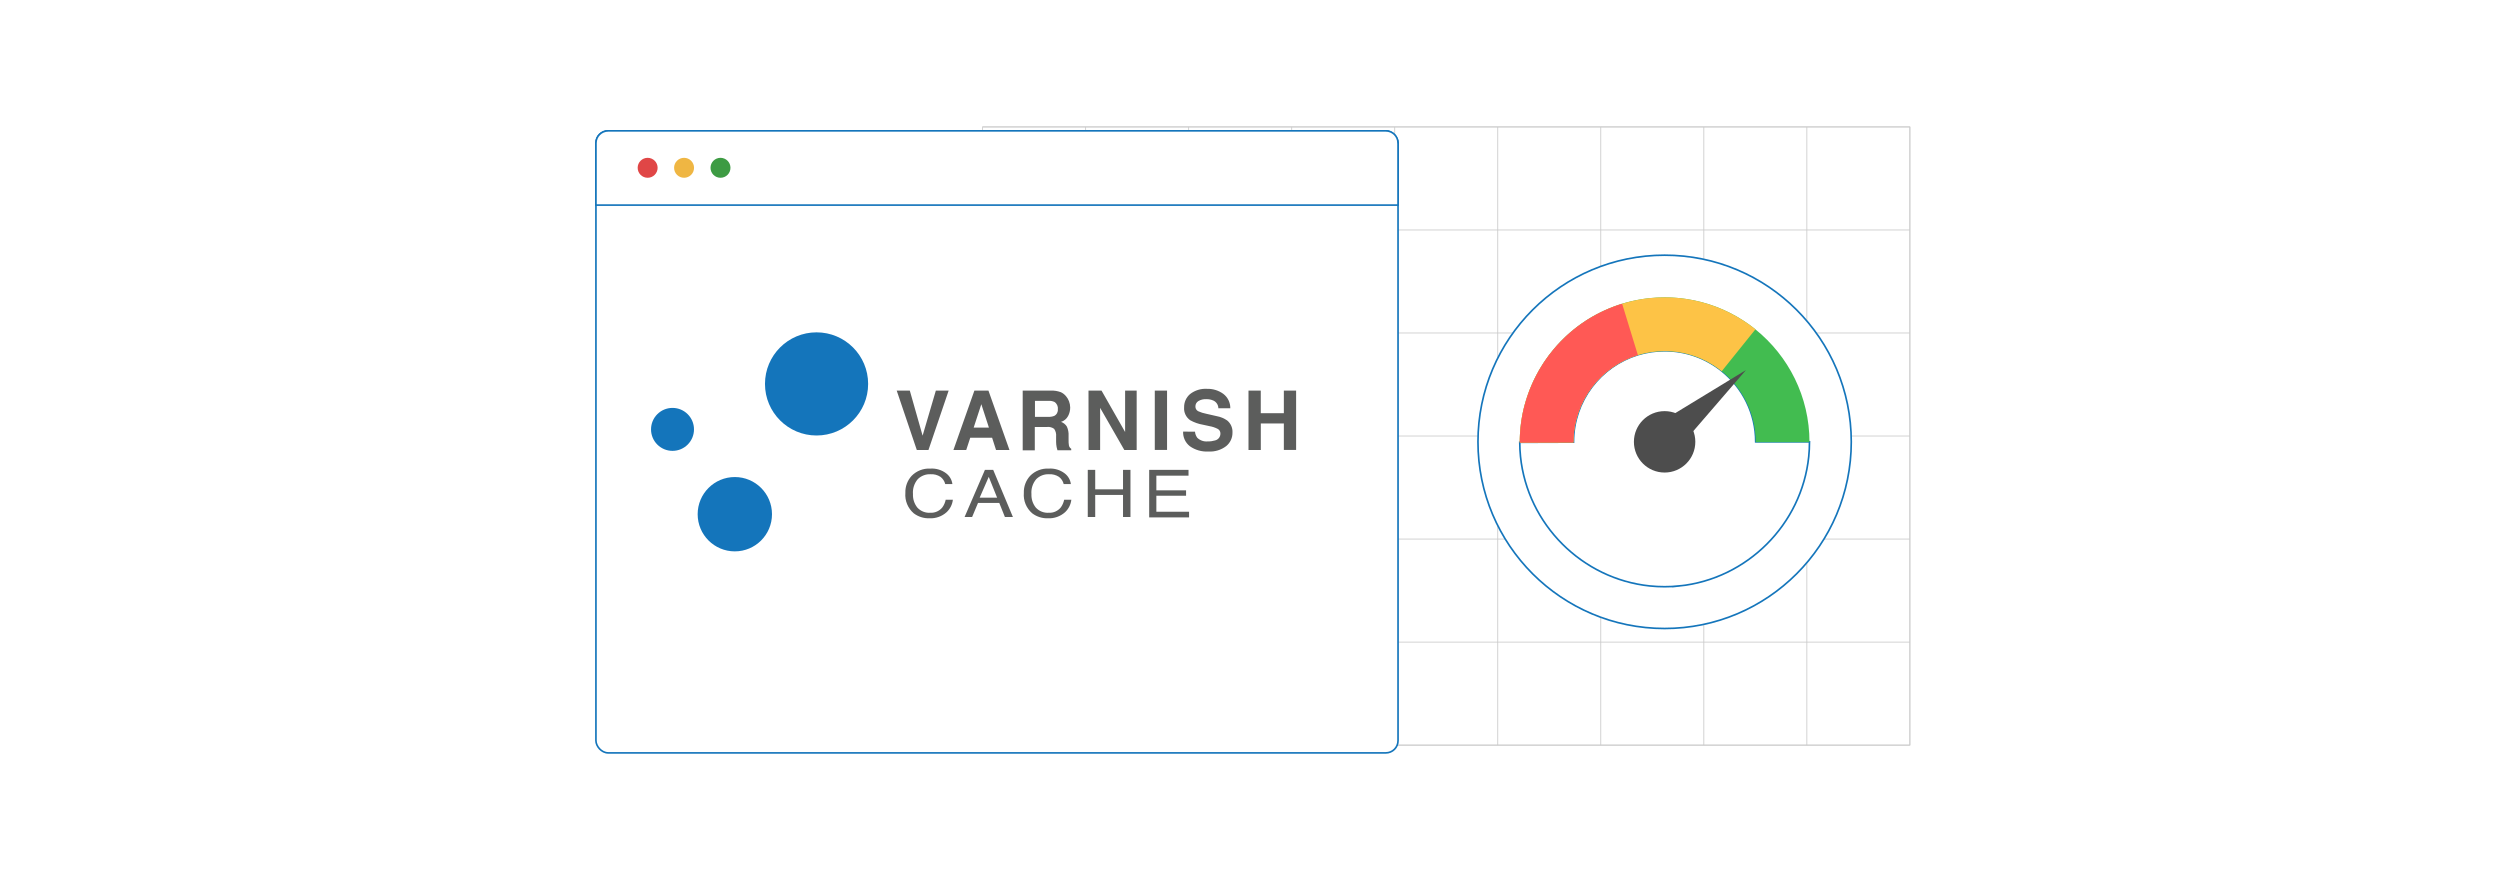 <?xml version="1.0" encoding="UTF-8"?><svg id="Layer_1" xmlns="http://www.w3.org/2000/svg" xmlns:xlink="http://www.w3.org/1999/xlink" viewBox="0 0 860 300"><defs><filter id="drop-shadow-5" filterUnits="userSpaceOnUse"><feOffset dx="2" dy="2"/><feGaussianBlur result="blur" stdDeviation="3"/><feFlood flood-color="#333" flood-opacity=".08"/><feComposite in2="blur" operator="in"/><feComposite in="SourceGraphic"/></filter><filter id="drop-shadow-6" filterUnits="userSpaceOnUse"><feOffset dx="2" dy="2"/><feGaussianBlur result="blur-2" stdDeviation="3"/><feFlood flood-color="#333" flood-opacity=".08"/><feComposite in2="blur-2" operator="in"/><feComposite in="SourceGraphic"/></filter></defs><rect width="860" height="300" rx="5" ry="5" fill="#fff" stroke-width="0"/><rect x="338.012" y="43.663" width="318.987" height="212.658" fill="none" stroke="#cacaca" stroke-miterlimit="10" stroke-width=".288"/><polyline points="338.012 256.322 373.448 256.322 408.895 256.322 444.342 256.322 479.777 256.322 479.788 256.322 515.224 256.322 550.659 256.322 550.671 256.322 586.118 256.322 621.553 256.322 657 256.322" fill="none" stroke="#cacaca" stroke-miterlimit="10" stroke-width=".288"/><polyline points="657 220.886 621.553 220.886 586.118 220.886 550.659 220.886 515.224 220.886 479.788 220.886 444.342 220.886 408.895 220.886 373.448 220.886 338.012 220.886" fill="none" stroke="#cacaca" stroke-miterlimit="10" stroke-width=".288"/><polyline points="657 185.439 621.553 185.439 586.118 185.439 550.659 185.439 515.224 185.439 479.788 185.439 444.342 185.439 408.895 185.439 373.448 185.439 338.012 185.439" fill="none" stroke="#cacaca" stroke-miterlimit="10" stroke-width=".288"/><polyline points="657 149.992 621.553 149.992 586.118 149.992 550.659 149.992 515.224 149.992 479.788 149.992 444.342 149.992 408.895 149.992 373.448 149.992 338.012 149.992" fill="none" stroke="#cacaca" stroke-miterlimit="10" stroke-width=".288"/><polyline points="657 114.546 621.553 114.546 586.118 114.546 550.659 114.546 515.224 114.546 479.788 114.546 444.342 114.546 408.895 114.546 373.448 114.546 338.012 114.546" fill="none" stroke="#cacaca" stroke-miterlimit="10" stroke-width=".288"/><polyline points="657 79.11 621.553 79.11 586.118 79.11 550.659 79.11 515.224 79.11 479.788 79.11 444.342 79.11 408.895 79.11 373.448 79.11 338.012 79.11" fill="none" stroke="#cacaca" stroke-miterlimit="10" stroke-width=".288"/><polyline points="657 43.663 621.553 43.663 586.118 43.663 550.659 43.663 515.224 43.663 479.788 43.663 444.342 43.663 408.895 43.663 373.448 43.663 338.012 43.663" fill="none" stroke="#cacaca" stroke-miterlimit="10" stroke-width=".288"/><polyline points="657 256.322 657 220.886 657 220.875 657 185.439 657 149.992 657 114.557 657 114.546 657 79.11 657 79.099 657 43.663" fill="none" stroke="#cacaca" stroke-miterlimit="10" stroke-width=".288"/><polyline points="621.555 256.327 621.555 220.886 621.555 220.876 621.555 185.435 621.555 149.995 621.555 114.555 621.555 114.545 621.555 79.104 621.555 43.664" fill="none" stroke="#cacaca" stroke-miterlimit="10" stroke-width=".288"/><polyline points="586.115 256.327 586.115 220.886 586.115 220.876 586.115 185.435 586.115 149.995 586.115 114.555 586.115 114.545 586.115 79.104 586.115 43.664" fill="none" stroke="#cacaca" stroke-miterlimit="10" stroke-width=".288"/><polyline points="550.664 256.327 550.664 220.886 550.664 220.876 550.664 185.435 550.664 149.995 550.664 114.555 550.664 114.545 550.664 79.104 550.664 43.664" fill="none" stroke="#cacaca" stroke-miterlimit="10" stroke-width=".288"/><polyline points="515.224 256.327 515.224 220.886 515.224 220.876 515.224 185.435 515.224 149.995 515.224 114.555 515.224 114.545 515.224 79.104 515.224 43.664" fill="none" stroke="#cacaca" stroke-miterlimit="10" stroke-width=".288"/><polyline points="479.784 256.327 479.784 220.886 479.784 220.876 479.784 185.435 479.784 149.995 479.784 114.555 479.784 114.545 479.784 79.104 479.784 43.664" fill="none" stroke="#cacaca" stroke-miterlimit="10" stroke-width=".288"/><polyline points="444.343 256.327 444.343 220.886 444.343 220.876 444.343 185.435 444.343 149.995 444.343 114.555 444.343 114.545 444.343 79.104 444.343 43.664" fill="none" stroke="#cacaca" stroke-miterlimit="10" stroke-width=".288"/><polyline points="408.892 256.327 408.892 220.886 408.892 220.876 408.892 185.435 408.892 149.995 408.892 114.555 408.892 114.545 408.892 79.104 408.892 43.664" fill="none" stroke="#cacaca" stroke-miterlimit="10" stroke-width=".288"/><polyline points="373.452 256.327 373.452 220.886 373.452 220.876 373.452 185.435 373.452 149.995 373.452 114.555 373.452 114.545 373.452 79.104 373.452 43.664" fill="none" stroke="#cacaca" stroke-miterlimit="10" stroke-width=".288"/><g filter="url(#drop-shadow-5)"><rect x="203" y="43.004" width="275.926" height="213.992" rx="4.216" ry="4.216" fill="#fff" stroke="#1475bb" stroke-miterlimit="10" stroke-width=".577"/><path d="M478.927,47.225v21.334H203.001v-21.334c0-2.336,1.889-4.216,4.216-4.216h267.494c2.327,0,4.216,1.881,4.216,4.216Z" fill="#fff" stroke="#1475bb" stroke-miterlimit="10" stroke-width=".577"/><circle cx="220.788" cy="55.722" r="3.433" fill="#e04646" stroke-width="0"/><circle cx="233.319" cy="55.722" r="3.433" fill="#efb643" stroke-width="0"/><circle cx="245.849" cy="55.722" r="3.433" fill="#3d9b43" stroke-width="0"/><path d="M319.934,132.357h4.404l-6.943,20.432h-4.018l-6.911-20.432h4.506l4.404,15.514,4.558-15.514ZM333.193,132.357h4.83l7.237,20.446h-4.621l-1.35-4.213h-7.53l-1.38,4.219h-4.404M332.946,145.088h5.239l-2.612-8.042M362.832,132.867c.745.328,1.399.831,1.909,1.467.432.514.777,1.095,1.004,1.718.261.683.392,1.41.402,2.144.004,1.004-.247,2.033-.733,2.933-.512.959-1.382,1.677-2.421,1.997.837.289,1.547.86,2.009,1.615.454,1.004.657,2.101.587,3.2v1.38c-.02.633.02,1.266.117,1.893.084.482.374.904.794,1.159v.514h-4.741l-.281-1.101c-.111-.581-.171-1.171-.177-1.762v-1.893c.095-.923-.145-1.85-.675-2.612-.703-.514-1.571-.743-2.437-.643h-4.219v8.036h-4.161v-20.552h9.776c1.099-.03,2.194.145,3.228.514l.02-.008ZM354.027,135.893v5.505h4.595c.703.036,1.402-.08,2.055-.338.844-.442,1.326-1.358,1.218-2.304.12-.988-.334-1.959-1.173-2.495-.621-.28-1.301-.406-1.981-.368h-4.741.028ZM372.445,132.357h4.476l8.116,14.252v-14.252h3.978v20.432h-4.251l-8.321-14.501v14.501h-3.978l-.02-20.432ZM399.467,152.788h-4.219v-20.432h4.219v20.432ZM409.074,146.48c.061.758.33,1.484.777,2.099.965.943,2.299,1.405,3.64,1.262.85.024,1.698-.09,2.511-.338,1.093-.261,1.848-1.256,1.82-2.379.017-.649-.329-1.255-.896-1.571-.889-.463-1.845-.784-2.833-.954l-2.216-.482c-1.572-.261-3.086-.793-4.476-1.571-1.406-1.008-2.21-2.676-2.069-4.404-.039-1.747.704-3.421,2.025-4.564,1.667-1.308,3.756-1.956,5.87-1.82,1.997-.055,3.957.548,5.577,1.718,1.558,1.175,2.458,3.025,2.421,4.976h-4.11c-.003-1.117-.64-2.136-1.643-2.628-.795-.366-1.665-.542-2.539-.514-.945-.048-1.884.181-2.7.661-.648.394-1.035,1.106-1.012,1.864-.025.698.367,1.344.999,1.643.87.388,1.781.673,2.716.852l3.668.836c1.27.233,2.475.733,3.536,1.467,1.245,1.014,1.927,2.565,1.834,4.169.033,1.8-.763,3.515-2.158,4.653-1.757,1.345-3.942,2.008-6.15,1.864-2.263.131-4.504-.511-6.354-1.82-1.539-1.199-2.403-3.07-2.318-5.022l4.08.004ZM427.484,152.788v-20.432h4.219v7.795h7.94v-7.795h4.219v20.432h-4.219v-9.117h-7.926v9.129h-4.259" fill="#5c5d5c" stroke-width="0"/><path id="B" d="M323.47,160.819c1.186.889,1.963,2.219,2.156,3.688h-2.471c-.239-.987-.814-1.859-1.625-2.469-1.019-.663-2.224-.984-3.435-.904-1.627-.068-3.214.542-4.376,1.688-1.213,1.432-1.809,3.287-1.657,5.157-.074,1.671.458,3.315,1.501,4.625,1.139,1.246,2.787,1.901,4.47,1.782,1.608.09,3.159-.61,4.157-1.874.555-.774.939-1.659,1.125-2.594h2.471c-.187,1.637-.952,3.154-2.156,4.279-1.615,1.451-3.738,2.203-5.907,2.093-1.949.066-3.857-.542-5.404-1.72-2.023-1.74-3.094-4.34-2.873-7.001-.08-2.166.693-4.279,2.156-5.876,1.687-1.721,4.033-2.632,6.439-2.501,1.949-.125,3.877.452,5.438,1.627h-.008Z" fill="#5c5d5c" stroke-width="0"/><path d="M336.814,159.631h2.845l6.782,16.221h-2.752l-1.939-4.842h-7.313l-2.029,4.842h-2.592M341.007,169.194l-2.873-7.156-3.126,7.156h5.846" fill="#5c5d5c" stroke-width="0"/><path id="B-2" d="M364.223,160.819c1.186.889,1.963,2.219,2.156,3.688h-2.471c-.239-.987-.814-1.859-1.625-2.469-1.019-.663-2.224-.984-3.435-.904-1.627-.068-3.214.542-4.376,1.688-1.213,1.432-1.809,3.287-1.657,5.157-.074,1.671.458,3.315,1.501,4.625,1.139,1.246,2.787,1.901,4.47,1.782,1.608.09,3.159-.61,4.157-1.874.555-.774.939-1.659,1.125-2.594h2.471c-.187,1.637-.952,3.154-2.156,4.279-1.615,1.451-3.738,2.203-5.907,2.093-1.949.066-3.857-.542-5.404-1.72-2.023-1.74-3.094-4.34-2.873-7.001-.08-2.166.693-4.279,2.156-5.876,1.687-1.721,4.033-2.632,6.439-2.501,1.949-.125,3.877.452,5.438,1.627h-.008Z" fill="#5c5d5c" stroke-width="0"/><path d="M372.192,159.631h2.563v6.69h9.563v-6.69h2.563v16.221h-2.563v-7.594h-9.563v7.594h-2.563v-16.221M393.319,159.631h13.533v2.001h-11.064v5.033h10.22v1.874h-10.22v5.501h11.251v1.939h-13.722v-16.345" fill="#5c5d5c" stroke-width="0"/><circle cx="278.896" cy="130.068" r="17.742" fill="#1475bb" stroke-width="0"/><circle cx="250.78" cy="174.887" r="12.786" fill="#1475bb" stroke-width="0"/><circle cx="229.344" cy="145.708" r="7.389" fill="#1475bb" stroke-width="0"/></g><g filter="url(#drop-shadow-6)"><circle cx="570.627" cy="149.992" r="64.209" transform="translate(61.072 447.426) rotate(-45)" fill="#fff" stroke-width="0"/><path d="M570.628,85.784c-35.462,0-64.209,28.747-64.209,64.209s28.747,64.209,64.209,64.209,64.209-28.747,64.209-64.209-28.747-64.209-64.209-64.209ZM575.695,199.57c-1.671.17-3.358.258-5.067.258s-3.396-.088-5.067-.258c-23.329-2.405-42.106-21.182-44.511-44.511-.164-1.616-.252-3.248-.258-4.902l18.492-.06v-.104c0-14.083,9.339-26.03,22.151-29.968,2.909-.893,5.992-1.375,9.191-1.375,7.433,0,14.264,2.596,19.637,6.935,7.137,5.746,11.706,14.554,11.706,24.408h18.498c0,1.709-.088,3.396-.258,5.067-2.405,23.329-21.187,42.106-44.517,44.511Z" fill="#fff" stroke="#1475bb" stroke-miterlimit="10" stroke-width=".577"/><path d="M601.866,111.293c-.033-.027-.06-.055-.093-.077-.066-.055-.132-.104-.197-.159-.186-.153-.378-.301-.575-.449-.268-.208-.542-.416-.822-.619-.285-.208-.57-.416-.86-.619-.575-.405-1.161-.8-1.753-1.183-5.801-3.741-12.429-6.299-19.55-7.356-.668-.104-1.342-.192-2.021-.257-.033-.005-.066-.005-.099-.011-.225-.022-.449-.049-.679-.066-.17-.016-.34-.033-.515-.044-.225-.022-.449-.038-.679-.049-.142-.016-.285-.022-.433-.027-.186-.016-.372-.027-.564-.033-.307-.016-.614-.027-.92-.038-.493-.016-.986-.022-1.479-.022-1.709,0-3.396.088-5.067.258-.411.044-.816.088-1.227.142-.356.044-.712.093-1.063.148-.312.049-.619.099-.926.148-2.164.356-4.278.86-6.332,1.495-.318.099-.63.197-.948.301-.148.044-.29.093-.438.142-.016.005-.027.011-.044.016-.153.055-.301.104-.455.159-.312.11-.619.219-.926.334-.614.23-1.227.471-1.829.723-.487.208-.981.422-1.462.646-.405.181-.805.372-1.2.564-1.035.498-2.049,1.041-3.04,1.621-.246.148-.493.29-.74.438-.241.148-.487.296-.729.449-.241.153-.482.307-.723.46-1.928,1.26-3.763,2.646-5.483,4.141-.197.175-.394.345-.586.52-.11.099-.214.192-.318.29-.219.197-.438.4-.652.603-.268.257-.537.515-.805.778-.263.258-.526.526-.783.794-.734.756-1.441,1.539-2.125,2.339-2.668,3.117-4.946,6.579-6.776,10.298-.148.312-.301.625-.449.942-.027.06-.055.12-.082.181-.153.323-.296.641-.438.97-.153.351-.301.701-.449,1.057-.077.192-.159.389-.23.586-.022.049-.044.099-.06.148-.033.071-.055.137-.082.203-.071.181-.137.361-.208.548-.033.088-.066.181-.099.268-.071.192-.142.383-.203.575-.06.153-.115.312-.17.466-.093.258-.181.515-.258.778-.071.219-.142.438-.208.657-.027.082-.055.164-.082.246-.038.126-.071.246-.104.372-.049.153-.093.312-.137.466-.088.318-.175.63-.263.948-.027.12-.066.235-.099.361-.011.038-.022.082-.033.12-.066.268-.132.537-.192.8,0,.016-.005.033-.011.044-.066.268-.126.537-.181.805-.06.285-.12.57-.175.855-.033.164-.066.323-.093.487-.027.126-.049.246-.071.372-.005.033-.011.06-.016.093-.066.372-.132.756-.186,1.134-.027.159-.055.323-.077.482-.005.044-.011.093-.016.137-.027.208-.06.411-.082.619-.055.411-.104.827-.148,1.243-.011.132-.027.263-.038.4-.027.268-.049.542-.071.816v.038c0,.011-.005.016-.005.027-.027.329-.049.657-.06.991-.005.022-.005.044-.005.071-.011.153-.016.307-.022.466-.005.071-.011.142-.011.219-.005.11-.011.225-.011.34-.011.142-.011.279-.016.422-.011.427-.016.849-.016,1.276v.164l18.492-.06v-.104c0-14.083,9.339-26.03,22.151-29.968,2.909-.893,5.992-1.375,9.191-1.375,7.433,0,14.264,2.596,19.637,6.935,7.137,5.746,11.706,14.554,11.706,24.408h18.498c0-15.699-7.258-29.7-18.602-38.831Z" fill="#42bc50" stroke-width="0"/><path d="M601.864,111.287v.005l-11.602,14.423c-5.373-4.338-12.204-6.935-19.637-6.935-3.199,0-6.283.482-9.191,1.375-12.812,3.938-22.151,15.885-22.151,29.968v.104l-18.492.06v-.164c0-.427.005-.849.016-1.276.005-.142.005-.279.016-.422,0-.115.005-.23.011-.34,0-.077.005-.148.011-.219.005-.159.011-.312.022-.466,0-.027,0-.049.005-.071.016-.34.038-.679.066-1.019v-.038c.022-.274.044-.548.071-.816.011-.137.027-.268.038-.4.044-.416.093-.833.148-1.243.022-.208.055-.411.082-.619s.06-.416.093-.619c.055-.378.12-.761.186-1.134.005-.033.011-.06.016-.093.022-.126.044-.246.071-.372.027-.164.06-.323.093-.487.055-.285.115-.57.175-.855.055-.268.115-.537.181-.805.005-.011.011-.027.011-.044.071-.312.148-.614.225-.92.033-.126.071-.241.099-.361.088-.318.175-.63.263-.948.044-.153.088-.312.137-.466.033-.126.066-.246.104-.372.027-.082.055-.164.082-.246.066-.219.137-.438.208-.657.044-.137.088-.274.137-.411.038-.12.082-.246.12-.367.055-.153.11-.312.17-.466.06-.192.132-.383.203-.575.126-.34.257-.679.389-1.019.022-.049.038-.099.06-.148,5.571-13.935,17.282-24.852,31.715-29.333,2.054-.635,4.168-1.145,6.327-1.517.307-.049.614-.099.926-.148.351-.055.707-.104,1.063-.148.411-.055.816-.099,1.227-.142,1.671-.17,3.358-.258,5.067-.258.493,0,.986.005,1.479.022.307.011.614.022.92.038.192.005.378.016.564.033.148.005.29.011.433.027.23.011.455.027.679.049.175.011.345.027.515.044.23.016.455.044.679.066.033.005.066.005.099.011.679.071,1.353.159,2.021.257,6.951,1.046,13.617,3.55,19.55,7.356.592.383,1.178.778,1.753,1.183.29.203.575.411.86.619.279.203.553.411.822.619.197.148.389.296.575.449.066.055.132.104.197.159.033.022.066.049.093.071Z" fill="#fdc346" stroke-width="0"/><path d="M561.434,120.156c-12.812,3.938-22.151,15.885-22.151,29.968v.104l-18.492.06v-.164c0-.427.005-.849.016-1.276.005-.142.005-.279.016-.422,0-.115.005-.23.011-.34,0-.077.005-.148.011-.219.005-.159.011-.312.022-.466,0-.027,0-.049.005-.071.011-.334.033-.663.06-.991,0-.011.005-.016.005-.027v-.038c.022-.274.044-.548.071-.816.011-.137.027-.268.038-.4.044-.416.093-.833.148-1.243.022-.208.055-.411.082-.619.005-.044.011-.093.016-.137.022-.159.049-.323.077-.482.055-.378.12-.761.186-1.134.005-.033.011-.06.016-.093.022-.126.044-.246.071-.372.027-.164.06-.323.093-.487.055-.285.115-.57.175-.855.055-.268.115-.537.181-.805.005-.011.011-.027.011-.044.06-.263.126-.531.192-.8.011-.038.022-.082.033-.12.033-.126.071-.241.099-.361.088-.318.175-.63.263-.948.044-.153.088-.312.137-.466.06-.208.12-.411.186-.619.11-.356.225-.712.345-1.068.093-.279.186-.559.29-.833.06-.192.132-.383.203-.575.033-.088.066-.181.099-.268.071-.186.137-.367.208-.548.027-.066.049-.132.082-.203.093-.246.192-.493.29-.734.148-.356.296-.707.449-1.057.142-.329.285-.646.438-.97.027-.06.055-.12.082-.181,2.35-5.012,5.516-9.608,9.35-13.579.52-.537,1.046-1.063,1.589-1.572.214-.203.433-.405.652-.603.104-.099.208-.192.318-.29.192-.175.389-.345.586-.52,1.72-1.495,3.555-2.881,5.483-4.141.241-.153.482-.307.723-.46.241-.153.487-.301.729-.449.246-.148.493-.29.74-.438.991-.57,2.005-1.112,3.04-1.621.394-.192.794-.383,1.2-.564.482-.225.975-.438,1.462-.646.603-.252,1.216-.493,1.829-.723.307-.115.614-.225.926-.334.312-.11.625-.214.937-.318.318-.104.63-.203.948-.301l.005.022,5.417,17.66Z" fill="#ff5955" stroke-width="0"/><polygon points="598.63 125.286 571.466 141.828 578.265 148.886 598.63 125.286" fill="#4d4d4d" stroke-width="0"/><circle cx="570.627" cy="149.992" r="10.563" fill="#4d4d4d" stroke-width="0"/></g></svg>
